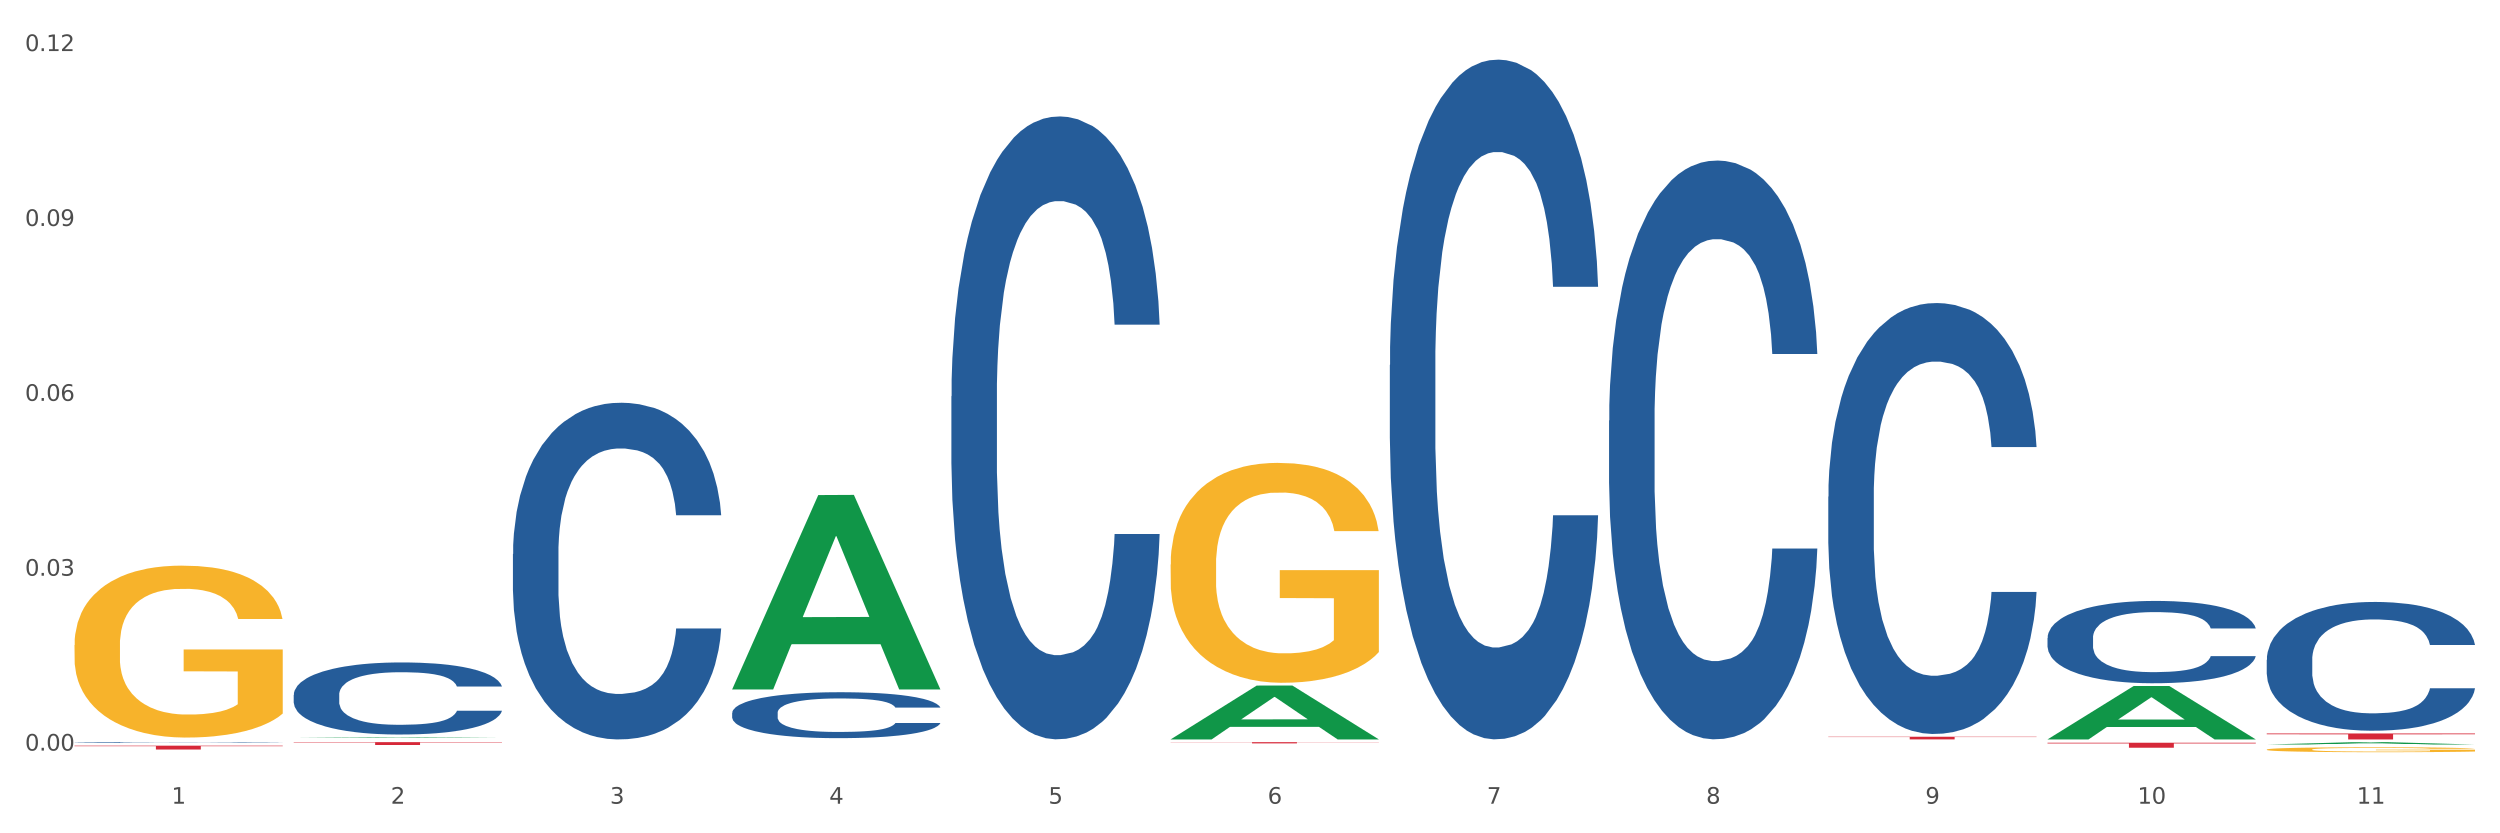 <?xml version="1.0" encoding="utf-8" standalone="no"?>
<!DOCTYPE svg PUBLIC "-//W3C//DTD SVG 1.1//EN"
  "http://www.w3.org/Graphics/SVG/1.1/DTD/svg11.dtd">
<svg xmlns:xlink="http://www.w3.org/1999/xlink" width="1080pt" height="360pt" viewBox="0 0 1080 360" xmlns="http://www.w3.org/2000/svg" version="1.1">
 <rect x="0" y="0" width="1080" height="360" fill="#333333" stroke="none"/>
 <defs>
  <style type="text/css">*{stroke-linejoin: round; stroke-linecap: butt}</style>
 </defs>
 <g id="figure_1">
  <g id="patch_1">
   <path d="M 0 360 
L 1080 360 
L 1080 0 
L 0 0 
z
" style="fill: #ffffff; stroke: #ffffff; stroke-linejoin: miter"/>
  </g>
  <g id="axes_1">
   <g id="matplotlib.axis_1">
    <g id="xtick_1">
     <g id="text_1">
      <!-- 1 -->
      <g style="fill: #4d4d4d" transform="translate(74.106 347.204) scale(0.096 -0.096)">
       <defs>
        <path id="DejaVuSans-31" d="M 794 531 
L 1825 531 
L 1825 4091 
L 703 3866 
L 703 4441 
L 1819 4666 
L 2450 4666 
L 2450 531 
L 3481 531 
L 3481 0 
L 794 0 
L 794 531 
z
" transform="scale(0.016)"/>
       </defs>
       <use xlink:href="#DejaVuSans-31"/>
      </g>
     </g>
    </g>
    <g id="xtick_2">
     <g id="text_2">
      <!-- 2 -->
      <g style="fill: #4d4d4d" transform="translate(168.812 347.204) scale(0.096 -0.096)">
       <defs>
        <path id="DejaVuSans-32" d="M 1228 531 
L 3431 531 
L 3431 0 
L 469 0 
L 469 531 
Q 828 903 1448 1529 
Q 2069 2156 2228 2338 
Q 2531 2678 2651 2914 
Q 2772 3150 2772 3378 
Q 2772 3750 2511 3984 
Q 2250 4219 1831 4219 
Q 1534 4219 1204 4116 
Q 875 4013 500 3803 
L 500 4441 
Q 881 4594 1212 4672 
Q 1544 4750 1819 4750 
Q 2544 4750 2975 4387 
Q 3406 4025 3406 3419 
Q 3406 3131 3298 2873 
Q 3191 2616 2906 2266 
Q 2828 2175 2409 1742 
Q 1991 1309 1228 531 
z
" transform="scale(0.016)"/>
       </defs>
       <use xlink:href="#DejaVuSans-32"/>
      </g>
     </g>
    </g>
    <g id="xtick_3">
     <g id="text_3">
      <!-- 3 -->
      <g style="fill: #4d4d4d" transform="translate(263.517 347.204) scale(0.096 -0.096)">
       <defs>
        <path id="DejaVuSans-33" d="M 2597 2516 
Q 3050 2419 3304 2112 
Q 3559 1806 3559 1356 
Q 3559 666 3084 287 
Q 2609 -91 1734 -91 
Q 1441 -91 1130 -33 
Q 819 25 488 141 
L 488 750 
Q 750 597 1062 519 
Q 1375 441 1716 441 
Q 2309 441 2620 675 
Q 2931 909 2931 1356 
Q 2931 1769 2642 2001 
Q 2353 2234 1838 2234 
L 1294 2234 
L 1294 2753 
L 1863 2753 
Q 2328 2753 2575 2939 
Q 2822 3125 2822 3475 
Q 2822 3834 2567 4026 
Q 2313 4219 1838 4219 
Q 1578 4219 1281 4162 
Q 984 4106 628 3988 
L 628 4550 
Q 988 4650 1302 4700 
Q 1616 4750 1894 4750 
Q 2613 4750 3031 4423 
Q 3450 4097 3450 3541 
Q 3450 3153 3228 2886 
Q 3006 2619 2597 2516 
z
" transform="scale(0.016)"/>
       </defs>
       <use xlink:href="#DejaVuSans-33"/>
      </g>
     </g>
    </g>
    <g id="xtick_4">
     <g id="text_4">
      <!-- 4 -->
      <g style="fill: #4d4d4d" transform="translate(358.223 347.204) scale(0.096 -0.096)">
       <defs>
        <path id="DejaVuSans-34" d="M 2419 4116 
L 825 1625 
L 2419 1625 
L 2419 4116 
z
M 2253 4666 
L 3047 4666 
L 3047 1625 
L 3713 1625 
L 3713 1100 
L 3047 1100 
L 3047 0 
L 2419 0 
L 2419 1100 
L 313 1100 
L 313 1709 
L 2253 4666 
z
" transform="scale(0.016)"/>
       </defs>
       <use xlink:href="#DejaVuSans-34"/>
      </g>
     </g>
    </g>
    <g id="xtick_5">
     <g id="text_5">
      <!-- 5 -->
      <g style="fill: #4d4d4d" transform="translate(452.928 347.204) scale(0.096 -0.096)">
       <defs>
        <path id="DejaVuSans-35" d="M 691 4666 
L 3169 4666 
L 3169 4134 
L 1269 4134 
L 1269 2991 
Q 1406 3038 1543 3061 
Q 1681 3084 1819 3084 
Q 2600 3084 3056 2656 
Q 3513 2228 3513 1497 
Q 3513 744 3044 326 
Q 2575 -91 1722 -91 
Q 1428 -91 1123 -41 
Q 819 9 494 109 
L 494 744 
Q 775 591 1075 516 
Q 1375 441 1709 441 
Q 2250 441 2565 725 
Q 2881 1009 2881 1497 
Q 2881 1984 2565 2268 
Q 2250 2553 1709 2553 
Q 1456 2553 1204 2497 
Q 953 2441 691 2322 
L 691 4666 
z
" transform="scale(0.016)"/>
       </defs>
       <use xlink:href="#DejaVuSans-35"/>
      </g>
     </g>
    </g>
    <g id="xtick_6">
     <g id="text_6">
      <!-- 6 -->
      <g style="fill: #4d4d4d" transform="translate(547.634 347.204) scale(0.096 -0.096)">
       <defs>
        <path id="DejaVuSans-36" d="M 2113 2584 
Q 1688 2584 1439 2293 
Q 1191 2003 1191 1497 
Q 1191 994 1439 701 
Q 1688 409 2113 409 
Q 2538 409 2786 701 
Q 3034 994 3034 1497 
Q 3034 2003 2786 2293 
Q 2538 2584 2113 2584 
z
M 3366 4563 
L 3366 3988 
Q 3128 4100 2886 4159 
Q 2644 4219 2406 4219 
Q 1781 4219 1451 3797 
Q 1122 3375 1075 2522 
Q 1259 2794 1537 2939 
Q 1816 3084 2150 3084 
Q 2853 3084 3261 2657 
Q 3669 2231 3669 1497 
Q 3669 778 3244 343 
Q 2819 -91 2113 -91 
Q 1303 -91 875 529 
Q 447 1150 447 2328 
Q 447 3434 972 4092 
Q 1497 4750 2381 4750 
Q 2619 4750 2861 4703 
Q 3103 4656 3366 4563 
z
" transform="scale(0.016)"/>
       </defs>
       <use xlink:href="#DejaVuSans-36"/>
      </g>
     </g>
    </g>
    <g id="xtick_7">
     <g id="text_7">
      <!-- 7 -->
      <g style="fill: #4d4d4d" transform="translate(642.339 347.204) scale(0.096 -0.096)">
       <defs>
        <path id="DejaVuSans-37" d="M 525 4666 
L 3525 4666 
L 3525 4397 
L 1831 0 
L 1172 0 
L 2766 4134 
L 525 4134 
L 525 4666 
z
" transform="scale(0.016)"/>
       </defs>
       <use xlink:href="#DejaVuSans-37"/>
      </g>
     </g>
    </g>
    <g id="xtick_8">
     <g id="text_8">
      <!-- 8 -->
      <g style="fill: #4d4d4d" transform="translate(737.044 347.204) scale(0.096 -0.096)">
       <defs>
        <path id="DejaVuSans-38" d="M 2034 2216 
Q 1584 2216 1326 1975 
Q 1069 1734 1069 1313 
Q 1069 891 1326 650 
Q 1584 409 2034 409 
Q 2484 409 2743 651 
Q 3003 894 3003 1313 
Q 3003 1734 2745 1975 
Q 2488 2216 2034 2216 
z
M 1403 2484 
Q 997 2584 770 2862 
Q 544 3141 544 3541 
Q 544 4100 942 4425 
Q 1341 4750 2034 4750 
Q 2731 4750 3128 4425 
Q 3525 4100 3525 3541 
Q 3525 3141 3298 2862 
Q 3072 2584 2669 2484 
Q 3125 2378 3379 2068 
Q 3634 1759 3634 1313 
Q 3634 634 3220 271 
Q 2806 -91 2034 -91 
Q 1263 -91 848 271 
Q 434 634 434 1313 
Q 434 1759 690 2068 
Q 947 2378 1403 2484 
z
M 1172 3481 
Q 1172 3119 1398 2916 
Q 1625 2713 2034 2713 
Q 2441 2713 2670 2916 
Q 2900 3119 2900 3481 
Q 2900 3844 2670 4047 
Q 2441 4250 2034 4250 
Q 1625 4250 1398 4047 
Q 1172 3844 1172 3481 
z
" transform="scale(0.016)"/>
       </defs>
       <use xlink:href="#DejaVuSans-38"/>
      </g>
     </g>
    </g>
    <g id="xtick_9">
     <g id="text_9">
      <!-- 9 -->
      <g style="fill: #4d4d4d" transform="translate(831.75 347.204) scale(0.096 -0.096)">
       <defs>
        <path id="DejaVuSans-39" d="M 703 97 
L 703 672 
Q 941 559 1184 500 
Q 1428 441 1663 441 
Q 2288 441 2617 861 
Q 2947 1281 2994 2138 
Q 2813 1869 2534 1725 
Q 2256 1581 1919 1581 
Q 1219 1581 811 2004 
Q 403 2428 403 3163 
Q 403 3881 828 4315 
Q 1253 4750 1959 4750 
Q 2769 4750 3195 4129 
Q 3622 3509 3622 2328 
Q 3622 1225 3098 567 
Q 2575 -91 1691 -91 
Q 1453 -91 1209 -44 
Q 966 3 703 97 
z
M 1959 2075 
Q 2384 2075 2632 2365 
Q 2881 2656 2881 3163 
Q 2881 3666 2632 3958 
Q 2384 4250 1959 4250 
Q 1534 4250 1286 3958 
Q 1038 3666 1038 3163 
Q 1038 2656 1286 2365 
Q 1534 2075 1959 2075 
z
" transform="scale(0.016)"/>
       </defs>
       <use xlink:href="#DejaVuSans-39"/>
      </g>
     </g>
    </g>
    <g id="xtick_10">
     <g id="text_10">
      <!-- 10 -->
      <g style="fill: #4d4d4d" transform="translate(923.401 347.204) scale(0.096 -0.096)">
       <defs>
        <path id="DejaVuSans-30" d="M 2034 4250 
Q 1547 4250 1301 3770 
Q 1056 3291 1056 2328 
Q 1056 1369 1301 889 
Q 1547 409 2034 409 
Q 2525 409 2770 889 
Q 3016 1369 3016 2328 
Q 3016 3291 2770 3770 
Q 2525 4250 2034 4250 
z
M 2034 4750 
Q 2819 4750 3233 4129 
Q 3647 3509 3647 2328 
Q 3647 1150 3233 529 
Q 2819 -91 2034 -91 
Q 1250 -91 836 529 
Q 422 1150 422 2328 
Q 422 3509 836 4129 
Q 1250 4750 2034 4750 
z
" transform="scale(0.016)"/>
       </defs>
       <use xlink:href="#DejaVuSans-31"/>
       <use xlink:href="#DejaVuSans-30" transform="translate(63.623 0)"/>
      </g>
     </g>
    </g>
    <g id="xtick_11">
     <g id="text_11">
      <!-- 11 -->
      <g style="fill: #4d4d4d" transform="translate(1018.107 347.204) scale(0.096 -0.096)">
       <use xlink:href="#DejaVuSans-31"/>
       <use xlink:href="#DejaVuSans-31" transform="translate(63.623 0)"/>
      </g>
     </g>
    </g>
    <g id="xtick_12"/>
    <g id="xtick_13"/>
    <g id="xtick_14"/>
    <g id="xtick_15"/>
    <g id="xtick_16"/>
    <g id="xtick_17"/>
    <g id="xtick_18"/>
    <g id="xtick_19"/>
    <g id="xtick_20"/>
    <g id="xtick_21"/>
   </g>
   <g id="matplotlib.axis_2">
    <g id="ytick_1">
     <g id="text_12">
      <!-- 0.00 -->
      <g style="fill: #4d4d4d" transform="translate(10.8 324.262) scale(0.096 -0.096)">
       <defs>
        <path id="DejaVuSans-2e" d="M 684 794 
L 1344 794 
L 1344 0 
L 684 0 
L 684 794 
z
" transform="scale(0.016)"/>
       </defs>
       <use xlink:href="#DejaVuSans-30"/>
       <use xlink:href="#DejaVuSans-2e" transform="translate(63.623 0)"/>
       <use xlink:href="#DejaVuSans-30" transform="translate(95.41 0)"/>
       <use xlink:href="#DejaVuSans-30" transform="translate(159.033 0)"/>
      </g>
     </g>
    </g>
    <g id="ytick_2">
     <g id="text_13">
      <!-- 0.03 -->
      <g style="fill: #4d4d4d" transform="translate(10.8 248.713) scale(0.096 -0.096)">
       <use xlink:href="#DejaVuSans-30"/>
       <use xlink:href="#DejaVuSans-2e" transform="translate(63.623 0)"/>
       <use xlink:href="#DejaVuSans-30" transform="translate(95.41 0)"/>
       <use xlink:href="#DejaVuSans-33" transform="translate(159.033 0)"/>
      </g>
     </g>
    </g>
    <g id="ytick_3">
     <g id="text_14">
      <!-- 0.06 -->
      <g style="fill: #4d4d4d" transform="translate(10.8 173.164) scale(0.096 -0.096)">
       <use xlink:href="#DejaVuSans-30"/>
       <use xlink:href="#DejaVuSans-2e" transform="translate(63.623 0)"/>
       <use xlink:href="#DejaVuSans-30" transform="translate(95.41 0)"/>
       <use xlink:href="#DejaVuSans-36" transform="translate(159.033 0)"/>
      </g>
     </g>
    </g>
    <g id="ytick_4">
     <g id="text_15">
      <!-- 0.09 -->
      <g style="fill: #4d4d4d" transform="translate(10.8 97.614) scale(0.096 -0.096)">
       <use xlink:href="#DejaVuSans-30"/>
       <use xlink:href="#DejaVuSans-2e" transform="translate(63.623 0)"/>
       <use xlink:href="#DejaVuSans-30" transform="translate(95.41 0)"/>
       <use xlink:href="#DejaVuSans-39" transform="translate(159.033 0)"/>
      </g>
     </g>
    </g>
    <g id="ytick_5">
     <g id="text_16">
      <!-- 0.12 -->
      <g style="fill: #4d4d4d" transform="translate(10.8 22.065) scale(0.096 -0.096)">
       <use xlink:href="#DejaVuSans-30"/>
       <use xlink:href="#DejaVuSans-2e" transform="translate(63.623 0)"/>
       <use xlink:href="#DejaVuSans-31" transform="translate(95.41 0)"/>
       <use xlink:href="#DejaVuSans-32" transform="translate(159.033 0)"/>
      </g>
     </g>
    </g>
    <g id="ytick_6"/>
    <g id="ytick_7"/>
    <g id="ytick_8"/>
    <g id="ytick_9"/>
   </g>
   <g id="PolyCollection_1">
    <path d="M 126.88 318.796 
L 126.973 318.795 
L 164.074 318.497 
L 179.471 318.497 
L 216.851 318.796 
L 199.042 318.796 
L 190.973 318.726 
L 152.666 318.726 
L 152.387 318.728 
L 144.596 318.796 
L 126.88 318.796 
L 126.88 318.796 
L 157.489 318.685 
L 186.15 318.684 
L 171.958 318.56 
L 171.773 318.56 
L 171.587 318.561 
L 157.396 318.684 
L 157.489 318.685 
L 126.88 318.796 
z
" clip-path="url(#p4541c7ea15)" style="fill: #109648"/>
    <path d="M 789.819 214.56 
L 789.925 214.39 
L 789.925 209.63 
L 790.244 203.169 
L 791.414 191.268 
L 792.903 182.257 
L 795.455 171.716 
L 796.838 167.295 
L 798.646 162.365 
L 802.368 154.374 
L 806.622 147.573 
L 809.6 143.833 
L 811.833 141.453 
L 816.831 137.202 
L 819.703 135.332 
L 822.68 133.802 
L 825.233 132.782 
L 829.487 131.592 
L 832.89 131.082 
L 836.825 130.912 
L 840.121 131.082 
L 844.482 131.762 
L 850.862 133.802 
L 853.308 134.992 
L 856.605 137.032 
L 860.008 139.753 
L 862.773 142.473 
L 865.964 146.383 
L 869.261 151.484 
L 872.451 157.944 
L 874.684 163.895 
L 876.492 170.186 
L 878.087 177.837 
L 879.257 186.167 
L 879.789 193.138 
L 860.327 193.138 
L 859.796 186.847 
L 858.732 180.047 
L 857.669 175.456 
L 856.499 171.716 
L 854.691 167.465 
L 853.096 164.745 
L 850.437 161.515 
L 847.991 159.475 
L 845.97 158.285 
L 843.524 157.264 
L 838.313 156.244 
L 834.591 156.244 
L 832.252 156.584 
L 829.38 157.434 
L 826.934 158.625 
L 824.063 160.665 
L 821.83 162.875 
L 819.596 165.765 
L 818.32 167.805 
L 816.406 171.546 
L 815.13 174.606 
L 813.428 179.877 
L 812.471 183.617 
L 810.769 193.308 
L 810.025 200.449 
L 809.706 205.379 
L 809.493 210.82 
L 809.493 237.343 
L 810.131 249.244 
L 810.663 254.344 
L 811.514 260.125 
L 813.109 267.606 
L 815.449 274.916 
L 817.895 280.187 
L 819.915 283.417 
L 821.83 285.797 
L 823.744 287.668 
L 826.083 289.368 
L 827.998 290.388 
L 830.869 291.408 
L 834.272 291.918 
L 836.931 291.918 
L 842.355 291.068 
L 844.801 290.218 
L 847.14 289.028 
L 849.693 287.158 
L 851.713 285.117 
L 852.883 283.587 
L 854.797 280.357 
L 856.286 276.957 
L 857.562 273.046 
L 858.413 269.646 
L 859.37 264.545 
L 860.115 258.765 
L 860.327 255.704 
L 879.789 255.704 
L 879.364 261.825 
L 878.619 267.776 
L 877.13 275.766 
L 875.961 280.357 
L 874.153 285.967 
L 872.238 290.728 
L 869.58 295.999 
L 867.134 299.909 
L 864.581 303.309 
L 861.816 306.37 
L 856.818 310.62 
L 855.01 311.81 
L 851.181 313.85 
L 848.204 315.04 
L 843.843 316.231 
L 839.377 316.911 
L 834.698 317.081 
L 830.55 316.741 
L 825.977 315.721 
L 823.106 314.7 
L 819.915 313.17 
L 816.193 310.79 
L 812.684 307.9 
L 809.387 304.499 
L 806.303 300.589 
L 803.431 296.169 
L 799.709 288.858 
L 796.944 281.717 
L 794.924 275.086 
L 793.541 269.476 
L 792.158 262.335 
L 791.414 257.405 
L 790.244 245.503 
L 789.819 234.452 
L 789.819 214.56 
z
" clip-path="url(#p4541c7ea15)" style="fill: #255c99"/>
    <path d="M 884.524 275.579 
L 884.631 275.546 
L 884.631 274.637 
L 884.95 273.402 
L 886.12 271.129 
L 887.608 269.407 
L 890.161 267.393 
L 891.543 266.549 
L 893.351 265.607 
L 897.073 264.08 
L 901.327 262.781 
L 904.305 262.067 
L 906.538 261.612 
L 911.537 260.8 
L 914.408 260.442 
L 917.386 260.15 
L 919.938 259.955 
L 924.192 259.728 
L 927.595 259.63 
L 931.53 259.598 
L 934.827 259.63 
L 939.187 259.76 
L 945.568 260.15 
L 948.014 260.378 
L 951.311 260.767 
L 954.714 261.287 
L 957.479 261.807 
L 960.669 262.554 
L 963.966 263.528 
L 967.157 264.762 
L 969.39 265.899 
L 971.198 267.101 
L 972.793 268.563 
L 973.963 270.154 
L 974.495 271.486 
L 955.033 271.486 
L 954.501 270.284 
L 953.438 268.985 
L 952.374 268.108 
L 951.204 267.393 
L 949.396 266.581 
L 947.801 266.062 
L 945.143 265.445 
L 942.697 265.055 
L 940.676 264.827 
L 938.23 264.633 
L 933.019 264.438 
L 929.297 264.438 
L 926.957 264.503 
L 924.086 264.665 
L 921.64 264.892 
L 918.768 265.282 
L 916.535 265.704 
L 914.302 266.257 
L 913.026 266.646 
L 911.111 267.361 
L 909.835 267.946 
L 908.134 268.952 
L 907.176 269.667 
L 905.475 271.518 
L 904.73 272.883 
L 904.411 273.825 
L 904.199 274.864 
L 904.199 279.931 
L 904.837 282.205 
L 905.368 283.179 
L 906.219 284.283 
L 907.814 285.713 
L 910.154 287.109 
L 912.6 288.116 
L 914.621 288.733 
L 916.535 289.188 
L 918.449 289.545 
L 920.789 289.87 
L 922.703 290.065 
L 925.575 290.26 
L 928.978 290.357 
L 931.636 290.357 
L 937.06 290.195 
L 939.506 290.032 
L 941.846 289.805 
L 944.398 289.448 
L 946.419 289.058 
L 947.589 288.766 
L 949.503 288.149 
L 950.992 287.499 
L 952.268 286.752 
L 953.119 286.102 
L 954.076 285.128 
L 954.82 284.024 
L 955.033 283.439 
L 974.495 283.439 
L 974.069 284.608 
L 973.325 285.745 
L 971.836 287.272 
L 970.666 288.149 
L 968.858 289.22 
L 966.944 290.13 
L 964.285 291.137 
L 961.839 291.884 
L 959.287 292.533 
L 956.522 293.118 
L 951.523 293.93 
L 949.715 294.158 
L 945.887 294.547 
L 942.909 294.775 
L 938.549 295.002 
L 934.082 295.132 
L 929.403 295.164 
L 925.256 295.099 
L 920.683 294.905 
L 917.811 294.71 
L 914.621 294.417 
L 910.899 293.963 
L 907.389 293.41 
L 904.092 292.761 
L 901.008 292.014 
L 898.137 291.169 
L 894.415 289.773 
L 891.65 288.408 
L 889.629 287.142 
L 888.246 286.07 
L 886.864 284.706 
L 886.12 283.764 
L 884.95 281.49 
L 884.524 279.379 
L 884.524 275.579 
z
" clip-path="url(#p4541c7ea15)" style="fill: #255c99"/>
    <path d="M 979.23 285.038 
L 979.336 284.987 
L 979.336 283.565 
L 979.655 281.634 
L 980.825 278.077 
L 982.314 275.384 
L 984.866 272.233 
L 986.249 270.912 
L 988.057 269.438 
L 991.779 267.05 
L 996.033 265.017 
L 999.01 263.9 
L 1001.244 263.188 
L 1006.242 261.918 
L 1009.114 261.359 
L 1012.091 260.902 
L 1014.644 260.597 
L 1018.898 260.241 
L 1022.301 260.089 
L 1026.236 260.038 
L 1029.532 260.089 
L 1033.893 260.292 
L 1040.273 260.902 
L 1042.719 261.257 
L 1046.016 261.867 
L 1049.419 262.68 
L 1052.184 263.493 
L 1055.375 264.662 
L 1058.672 266.186 
L 1061.862 268.117 
L 1064.095 269.896 
L 1065.903 271.776 
L 1067.498 274.062 
L 1068.668 276.552 
L 1069.2 278.636 
L 1049.738 278.636 
L 1049.207 276.755 
L 1048.143 274.723 
L 1047.08 273.351 
L 1045.91 272.233 
L 1044.102 270.963 
L 1042.507 270.15 
L 1039.848 269.184 
L 1037.402 268.574 
L 1035.381 268.219 
L 1032.935 267.914 
L 1027.724 267.609 
L 1024.002 267.609 
L 1021.663 267.711 
L 1018.791 267.965 
L 1016.345 268.32 
L 1013.474 268.93 
L 1011.24 269.591 
L 1009.007 270.455 
L 1007.731 271.064 
L 1005.817 272.182 
L 1004.541 273.097 
L 1002.839 274.672 
L 1001.882 275.79 
L 1000.18 278.686 
L 999.436 280.821 
L 999.117 282.294 
L 998.904 283.92 
L 998.904 291.847 
L 999.542 295.404 
L 1000.074 296.929 
L 1000.925 298.656 
L 1002.52 300.892 
L 1004.86 303.077 
L 1007.306 304.652 
L 1009.326 305.618 
L 1011.24 306.329 
L 1013.155 306.888 
L 1015.494 307.396 
L 1017.409 307.701 
L 1020.28 308.006 
L 1023.683 308.158 
L 1026.342 308.158 
L 1031.766 307.904 
L 1034.212 307.65 
L 1036.551 307.295 
L 1039.104 306.736 
L 1041.124 306.126 
L 1042.294 305.669 
L 1044.208 304.703 
L 1045.697 303.687 
L 1046.973 302.518 
L 1047.824 301.502 
L 1048.781 299.977 
L 1049.526 298.25 
L 1049.738 297.335 
L 1069.2 297.335 
L 1068.775 299.164 
L 1068.03 300.943 
L 1066.541 303.331 
L 1065.371 304.703 
L 1063.564 306.38 
L 1061.649 307.803 
L 1058.991 309.378 
L 1056.545 310.547 
L 1053.992 311.563 
L 1051.227 312.478 
L 1046.229 313.748 
L 1044.421 314.104 
L 1040.592 314.713 
L 1037.615 315.069 
L 1033.254 315.425 
L 1028.788 315.628 
L 1024.109 315.679 
L 1019.961 315.577 
L 1015.388 315.272 
L 1012.517 314.967 
L 1009.326 314.51 
L 1005.604 313.799 
L 1002.095 312.935 
L 998.798 311.919 
L 995.714 310.75 
L 992.842 309.429 
L 989.12 307.244 
L 986.355 305.11 
L 984.334 303.128 
L 982.952 301.451 
L 981.569 299.317 
L 980.825 297.843 
L 979.655 294.286 
L 979.23 290.983 
L 979.23 285.038 
z
" clip-path="url(#p4541c7ea15)" style="fill: #255c99"/>
    <path d="M 410.997 171.207 
L 411.103 170.961 
L 411.103 164.08 
L 411.422 154.742 
L 412.592 137.54 
L 414.081 124.515 
L 416.633 109.279 
L 418.016 102.89 
L 419.824 95.763 
L 423.546 84.213 
L 427.8 74.383 
L 430.778 68.977 
L 433.011 65.536 
L 438.009 59.392 
L 440.881 56.689 
L 443.858 54.478 
L 446.411 53.003 
L 450.665 51.283 
L 454.068 50.546 
L 458.003 50.3 
L 461.299 50.546 
L 465.66 51.529 
L 472.041 54.478 
L 474.487 56.198 
L 477.783 59.147 
L 481.186 63.079 
L 483.951 67.011 
L 487.142 72.663 
L 490.439 80.035 
L 493.629 89.374 
L 495.862 97.975 
L 497.67 107.067 
L 499.266 118.126 
L 500.435 130.167 
L 500.967 140.243 
L 481.505 140.243 
L 480.974 131.15 
L 479.91 121.321 
L 478.847 114.685 
L 477.677 109.279 
L 475.869 103.135 
L 474.274 99.203 
L 471.615 94.534 
L 469.169 91.585 
L 467.149 89.865 
L 464.703 88.391 
L 459.491 86.916 
L 455.769 86.916 
L 453.43 87.408 
L 450.558 88.636 
L 448.112 90.357 
L 445.241 93.305 
L 443.008 96.5 
L 440.774 100.678 
L 439.498 103.627 
L 437.584 109.033 
L 436.308 113.457 
L 434.606 121.075 
L 433.649 126.481 
L 431.947 140.489 
L 431.203 150.81 
L 430.884 157.937 
L 430.671 165.801 
L 430.671 204.137 
L 431.309 221.339 
L 431.841 228.712 
L 432.692 237.067 
L 434.287 247.88 
L 436.627 258.447 
L 439.073 266.065 
L 441.093 270.734 
L 443.008 274.175 
L 444.922 276.878 
L 447.262 279.336 
L 449.176 280.81 
L 452.047 282.284 
L 455.45 283.022 
L 458.109 283.022 
L 463.533 281.793 
L 465.979 280.564 
L 468.318 278.844 
L 470.871 276.141 
L 472.891 273.192 
L 474.061 270.98 
L 475.975 266.311 
L 477.464 261.396 
L 478.74 255.744 
L 479.591 250.829 
L 480.548 243.457 
L 481.293 235.101 
L 481.505 230.678 
L 500.967 230.678 
L 500.542 239.525 
L 499.797 248.126 
L 498.308 259.676 
L 497.139 266.311 
L 495.331 274.421 
L 493.416 281.301 
L 490.758 288.92 
L 488.312 294.572 
L 485.759 299.487 
L 482.994 303.91 
L 477.996 310.054 
L 476.188 311.774 
L 472.36 314.723 
L 469.382 316.443 
L 465.022 318.163 
L 460.555 319.146 
L 455.876 319.392 
L 451.728 318.901 
L 447.155 317.426 
L 444.284 315.952 
L 441.093 313.74 
L 437.371 310.3 
L 433.862 306.122 
L 430.565 301.207 
L 427.481 295.555 
L 424.609 289.165 
L 420.887 278.598 
L 418.122 268.277 
L 416.102 258.693 
L 414.719 250.583 
L 413.337 240.262 
L 412.592 233.135 
L 411.422 215.933 
L 410.997 199.959 
L 410.997 171.207 
z
" clip-path="url(#p4541c7ea15)" style="fill: #255c99"/>
    <path d="M 32.175 278.676 
L 32.281 278.608 
L 32.281 276.166 
L 32.494 274.063 
L 33.556 268.975 
L 35.149 264.769 
L 36.318 262.531 
L 37.486 260.699 
L 38.867 258.867 
L 40.567 256.968 
L 43.647 254.187 
L 45.559 252.762 
L 47.896 251.27 
L 52.145 249.099 
L 55.225 247.878 
L 58.412 246.86 
L 63.617 245.639 
L 67.016 245.097 
L 70.627 244.69 
L 74.983 244.418 
L 78.275 244.35 
L 85.499 244.554 
L 91.659 245.164 
L 94.634 245.639 
L 98.458 246.453 
L 100.476 246.996 
L 103.769 248.081 
L 107.168 249.506 
L 109.505 250.727 
L 113.01 253.034 
L 115.666 255.34 
L 118.109 258.189 
L 119.383 260.156 
L 120.339 261.988 
L 121.189 264.091 
L 122.039 267.415 
L 102.919 267.415 
L 102.175 265.041 
L 101.007 262.802 
L 99.307 260.631 
L 97.82 259.274 
L 95.271 257.579 
L 92.934 256.493 
L 90.491 255.679 
L 87.517 255.001 
L 85.18 254.662 
L 81.887 254.39 
L 75.407 254.458 
L 71.052 255.001 
L 68.078 255.679 
L 66.166 256.29 
L 64.467 256.968 
L 62.555 257.918 
L 60.324 259.342 
L 58.731 260.631 
L 57.137 262.259 
L 55.863 263.887 
L 54.694 265.787 
L 53.738 267.822 
L 52.995 269.925 
L 52.357 272.503 
L 51.826 276.776 
L 51.826 286.07 
L 52.039 288.173 
L 52.57 290.954 
L 53.207 293.057 
L 54.269 295.567 
L 55.225 297.263 
L 57.031 299.705 
L 59.049 301.74 
L 60.643 303.029 
L 62.236 304.115 
L 64.998 305.607 
L 68.078 306.828 
L 70.734 307.574 
L 74.345 308.253 
L 76.788 308.524 
L 78.913 308.66 
L 84.118 308.66 
L 87.835 308.456 
L 91.978 307.981 
L 95.165 307.371 
L 97.82 306.625 
L 100.795 305.403 
L 102.707 304.25 
L 102.707 290.072 
L 79.338 290.005 
L 79.338 280.575 
L 122.145 280.575 
L 122.145 308.253 
L 120.339 309.677 
L 118.321 310.966 
L 116.197 312.119 
L 113.01 313.544 
L 109.186 314.901 
L 105.787 315.85 
L 102.175 316.664 
L 97.927 317.411 
L 92.403 318.089 
L 89.004 318.36 
L 84.755 318.564 
L 79.763 318.632 
L 75.407 318.496 
L 71.159 318.157 
L 66.697 317.546 
L 62.342 316.664 
L 59.049 315.782 
L 55.756 314.697 
L 52.251 313.272 
L 49.489 311.916 
L 47.365 310.695 
L 45.028 309.134 
L 42.479 307.099 
L 40.567 305.268 
L 38.867 303.368 
L 37.061 300.926 
L 35.787 298.823 
L 34.512 296.178 
L 33.768 294.21 
L 32.919 291.158 
L 32.281 286.884 
L 32.175 278.676 
z
" clip-path="url(#p4541c7ea15)" style="fill: #f7b32b"/>
    <path d="M 316.291 307.954 
L 316.398 307.936 
L 316.398 307.429 
L 316.717 306.74 
L 317.887 305.471 
L 319.376 304.51 
L 321.928 303.386 
L 323.31 302.915 
L 325.118 302.389 
L 328.84 301.537 
L 333.094 300.812 
L 336.072 300.413 
L 338.305 300.159 
L 343.304 299.706 
L 346.175 299.507 
L 349.153 299.344 
L 351.705 299.235 
L 355.959 299.108 
L 359.362 299.054 
L 363.297 299.036 
L 366.594 299.054 
L 370.954 299.126 
L 377.335 299.344 
L 379.781 299.471 
L 383.078 299.688 
L 386.481 299.978 
L 389.246 300.268 
L 392.436 300.685 
L 395.733 301.229 
L 398.924 301.918 
L 401.157 302.552 
L 402.965 303.223 
L 404.56 304.039 
L 405.73 304.927 
L 406.262 305.67 
L 386.8 305.67 
L 386.268 305 
L 385.205 304.274 
L 384.141 303.785 
L 382.971 303.386 
L 381.164 302.933 
L 379.568 302.643 
L 376.91 302.299 
L 374.464 302.081 
L 372.443 301.954 
L 369.997 301.845 
L 364.786 301.737 
L 361.064 301.737 
L 358.724 301.773 
L 355.853 301.863 
L 353.407 301.99 
L 350.535 302.208 
L 348.302 302.444 
L 346.069 302.752 
L 344.793 302.969 
L 342.878 303.368 
L 341.602 303.694 
L 339.901 304.256 
L 338.944 304.655 
L 337.242 305.688 
L 336.498 306.45 
L 336.178 306.976 
L 335.966 307.556 
L 335.966 310.384 
L 336.604 311.653 
L 337.136 312.196 
L 337.986 312.813 
L 339.582 313.61 
L 341.921 314.39 
L 344.367 314.952 
L 346.388 315.296 
L 348.302 315.55 
L 350.216 315.749 
L 352.556 315.931 
L 354.47 316.039 
L 357.342 316.148 
L 360.745 316.203 
L 363.403 316.203 
L 368.827 316.112 
L 371.273 316.021 
L 373.613 315.894 
L 376.165 315.695 
L 378.186 315.478 
L 379.356 315.314 
L 381.27 314.97 
L 382.759 314.607 
L 384.035 314.19 
L 384.886 313.828 
L 385.843 313.284 
L 386.587 312.668 
L 386.8 312.341 
L 406.262 312.341 
L 405.836 312.994 
L 405.092 313.628 
L 403.603 314.48 
L 402.433 314.97 
L 400.625 315.568 
L 398.711 316.076 
L 396.052 316.638 
L 393.606 317.055 
L 391.054 317.417 
L 388.289 317.743 
L 383.291 318.197 
L 381.483 318.324 
L 377.654 318.541 
L 374.676 318.668 
L 370.316 318.795 
L 365.849 318.867 
L 361.17 318.886 
L 357.023 318.849 
L 352.45 318.741 
L 349.578 318.632 
L 346.388 318.469 
L 342.666 318.215 
L 339.156 317.907 
L 335.859 317.544 
L 332.775 317.127 
L 329.904 316.656 
L 326.182 315.876 
L 323.417 315.115 
L 321.396 314.408 
L 320.014 313.81 
L 318.631 313.048 
L 317.887 312.523 
L 316.717 311.254 
L 316.291 310.075 
L 316.291 307.954 
z
" clip-path="url(#p4541c7ea15)" style="fill: #255c99"/>
    <path d="M 221.586 239.338 
L 221.692 239.205 
L 221.692 235.486 
L 222.011 230.438 
L 223.181 221.14 
L 224.67 214.1 
L 227.222 205.865 
L 228.605 202.411 
L 230.413 198.559 
L 234.135 192.316 
L 238.389 187.002 
L 241.367 184.08 
L 243.6 182.22 
L 248.598 178.9 
L 251.47 177.439 
L 254.447 176.243 
L 257 175.446 
L 261.254 174.516 
L 264.657 174.118 
L 268.592 173.985 
L 271.888 174.118 
L 276.249 174.649 
L 282.63 176.243 
L 285.076 177.173 
L 288.372 178.767 
L 291.775 180.892 
L 294.541 183.017 
L 297.731 186.073 
L 301.028 190.058 
L 304.218 195.105 
L 306.451 199.754 
L 308.259 204.669 
L 309.855 210.646 
L 311.024 217.155 
L 311.556 222.601 
L 292.095 222.601 
L 291.563 217.687 
L 290.499 212.373 
L 289.436 208.787 
L 288.266 205.865 
L 286.458 202.544 
L 284.863 200.418 
L 282.204 197.895 
L 279.758 196.301 
L 277.738 195.371 
L 275.292 194.574 
L 270.081 193.777 
L 266.358 193.777 
L 264.019 194.043 
L 261.147 194.707 
L 258.701 195.636 
L 255.83 197.23 
L 253.597 198.957 
L 251.363 201.215 
L 250.087 202.809 
L 248.173 205.732 
L 246.897 208.123 
L 245.195 212.24 
L 244.238 215.163 
L 242.536 222.734 
L 241.792 228.313 
L 241.473 232.165 
L 241.26 236.416 
L 241.26 257.138 
L 241.898 266.436 
L 242.43 270.421 
L 243.281 274.937 
L 244.876 280.782 
L 247.216 286.493 
L 249.662 290.611 
L 251.682 293.135 
L 253.597 294.995 
L 255.511 296.456 
L 257.851 297.784 
L 259.765 298.581 
L 262.636 299.378 
L 266.039 299.777 
L 268.698 299.777 
L 274.122 299.112 
L 276.568 298.448 
L 278.907 297.518 
L 281.46 296.057 
L 283.48 294.463 
L 284.65 293.268 
L 286.564 290.744 
L 288.053 288.087 
L 289.329 285.032 
L 290.18 282.376 
L 291.137 278.391 
L 291.882 273.874 
L 292.095 271.483 
L 311.556 271.483 
L 311.131 276.265 
L 310.386 280.914 
L 308.897 287.158 
L 307.728 290.744 
L 305.92 295.127 
L 304.005 298.847 
L 301.347 302.965 
L 298.901 306.02 
L 296.348 308.676 
L 293.583 311.067 
L 288.585 314.388 
L 286.777 315.318 
L 282.949 316.912 
L 279.971 317.842 
L 275.611 318.772 
L 271.144 319.303 
L 266.465 319.436 
L 262.317 319.17 
L 257.744 318.373 
L 254.873 317.576 
L 251.682 316.381 
L 247.96 314.521 
L 244.451 312.263 
L 241.154 309.606 
L 238.07 306.551 
L 235.198 303.097 
L 231.476 297.386 
L 228.711 291.807 
L 226.691 286.626 
L 225.308 282.243 
L 223.926 276.664 
L 223.181 272.812 
L 222.011 263.514 
L 221.586 254.879 
L 221.586 239.338 
z
" clip-path="url(#p4541c7ea15)" style="fill: #255c99"/>
    <path d="M 126.88 300.166 
L 126.987 300.138 
L 126.987 299.342 
L 127.306 298.261 
L 128.476 296.27 
L 129.965 294.762 
L 132.517 292.999 
L 133.899 292.259 
L 135.707 291.435 
L 139.43 290.098 
L 143.683 288.96 
L 146.661 288.334 
L 148.894 287.936 
L 153.893 287.225 
L 156.764 286.912 
L 159.742 286.656 
L 162.294 286.486 
L 166.548 286.287 
L 169.951 286.201 
L 173.886 286.173 
L 177.183 286.201 
L 181.543 286.315 
L 187.924 286.656 
L 190.37 286.855 
L 193.667 287.197 
L 197.07 287.652 
L 199.835 288.107 
L 203.025 288.761 
L 206.322 289.614 
L 209.513 290.695 
L 211.746 291.691 
L 213.554 292.743 
L 215.149 294.023 
L 216.319 295.417 
L 216.851 296.583 
L 197.389 296.583 
L 196.857 295.53 
L 195.794 294.393 
L 194.73 293.625 
L 193.561 292.999 
L 191.753 292.288 
L 190.157 291.833 
L 187.499 291.292 
L 185.053 290.951 
L 183.032 290.752 
L 180.586 290.581 
L 175.375 290.411 
L 171.653 290.411 
L 169.313 290.468 
L 166.442 290.61 
L 163.996 290.809 
L 161.124 291.15 
L 158.891 291.52 
L 156.658 292.003 
L 155.382 292.345 
L 153.467 292.971 
L 152.191 293.482 
L 150.49 294.364 
L 149.533 294.99 
L 147.831 296.611 
L 147.087 297.806 
L 146.768 298.631 
L 146.555 299.541 
L 146.555 303.978 
L 147.193 305.969 
L 147.725 306.822 
L 148.575 307.789 
L 150.171 309.04 
L 152.51 310.263 
L 154.956 311.145 
L 156.977 311.686 
L 158.891 312.084 
L 160.805 312.397 
L 163.145 312.681 
L 165.059 312.852 
L 167.931 313.022 
L 171.334 313.108 
L 173.993 313.108 
L 179.416 312.966 
L 181.862 312.823 
L 184.202 312.624 
L 186.754 312.311 
L 188.775 311.97 
L 189.945 311.714 
L 191.859 311.174 
L 193.348 310.605 
L 194.624 309.951 
L 195.475 309.382 
L 196.432 308.529 
L 197.176 307.561 
L 197.389 307.05 
L 216.851 307.05 
L 216.425 308.073 
L 215.681 309.069 
L 214.192 310.406 
L 213.022 311.174 
L 211.214 312.112 
L 209.3 312.909 
L 206.641 313.79 
L 204.195 314.445 
L 201.643 315.013 
L 198.878 315.525 
L 193.88 316.236 
L 192.072 316.435 
L 188.243 316.777 
L 185.265 316.976 
L 180.905 317.175 
L 176.439 317.289 
L 171.759 317.317 
L 167.612 317.26 
L 163.039 317.09 
L 160.167 316.919 
L 156.977 316.663 
L 153.255 316.265 
L 149.745 315.781 
L 146.448 315.212 
L 143.364 314.558 
L 140.493 313.819 
L 136.771 312.596 
L 134.006 311.401 
L 131.985 310.292 
L 130.603 309.353 
L 129.22 308.159 
L 128.476 307.334 
L 127.306 305.343 
L 126.88 303.494 
L 126.88 300.166 
z
" clip-path="url(#p4541c7ea15)" style="fill: #255c99"/>
    <path d="M 32.175 320.769 
L 32.281 320.769 
L 32.281 320.76 
L 32.6 320.748 
L 33.77 320.726 
L 35.259 320.709 
L 37.811 320.69 
L 39.194 320.682 
L 41.002 320.673 
L 44.724 320.658 
L 48.978 320.646 
L 51.956 320.639 
L 54.189 320.634 
L 59.187 320.627 
L 62.059 320.623 
L 65.036 320.62 
L 67.589 320.619 
L 71.843 320.616 
L 75.246 320.615 
L 79.181 320.615 
L 82.477 320.615 
L 86.838 320.617 
L 93.219 320.62 
L 95.665 320.623 
L 98.961 320.626 
L 102.365 320.631 
L 105.13 320.636 
L 108.32 320.644 
L 111.617 320.653 
L 114.807 320.665 
L 117.041 320.676 
L 118.848 320.687 
L 120.444 320.701 
L 121.613 320.717 
L 122.145 320.729 
L 102.684 320.729 
L 102.152 320.718 
L 101.088 320.705 
L 100.025 320.697 
L 98.855 320.69 
L 97.047 320.682 
L 95.452 320.677 
L 92.793 320.671 
L 90.347 320.668 
L 88.327 320.665 
L 85.881 320.664 
L 80.67 320.662 
L 76.947 320.662 
L 74.608 320.662 
L 71.736 320.664 
L 69.29 320.666 
L 66.419 320.67 
L 64.186 320.674 
L 61.952 320.679 
L 60.676 320.683 
L 58.762 320.69 
L 57.486 320.695 
L 55.784 320.705 
L 54.827 320.712 
L 53.126 320.73 
L 52.381 320.743 
L 52.062 320.752 
L 51.849 320.762 
L 51.849 320.811 
L 52.487 320.833 
L 53.019 320.842 
L 53.87 320.853 
L 55.465 320.866 
L 57.805 320.88 
L 60.251 320.889 
L 62.271 320.895 
L 64.186 320.9 
L 66.1 320.903 
L 68.44 320.906 
L 70.354 320.908 
L 73.225 320.91 
L 76.628 320.911 
L 79.287 320.911 
L 84.711 320.91 
L 87.157 320.908 
L 89.496 320.906 
L 92.049 320.902 
L 94.069 320.899 
L 95.239 320.896 
L 97.153 320.89 
L 98.642 320.884 
L 99.919 320.876 
L 100.769 320.87 
L 101.726 320.861 
L 102.471 320.85 
L 102.684 320.844 
L 122.145 320.844 
L 121.72 320.856 
L 120.975 320.867 
L 119.487 320.881 
L 118.317 320.89 
L 116.509 320.9 
L 114.595 320.909 
L 111.936 320.919 
L 109.49 320.926 
L 106.937 320.932 
L 104.172 320.938 
L 99.174 320.945 
L 97.366 320.948 
L 93.538 320.951 
L 90.56 320.954 
L 86.2 320.956 
L 81.733 320.957 
L 77.054 320.957 
L 72.906 320.957 
L 68.333 320.955 
L 65.462 320.953 
L 62.271 320.95 
L 58.549 320.946 
L 55.04 320.94 
L 51.743 320.934 
L 48.659 320.927 
L 45.788 320.919 
L 42.065 320.905 
L 39.3 320.892 
L 37.28 320.88 
L 35.897 320.87 
L 34.515 320.857 
L 33.77 320.848 
L 32.6 320.826 
L 32.175 320.805 
L 32.175 320.769 
z
" clip-path="url(#p4541c7ea15)" style="fill: #255c99"/>
    <path d="M 789.819 318.26 
L 879.789 318.26 
L 879.789 318.423 
L 844.398 318.424 
L 844.398 319.433 
L 824.997 319.433 
L 824.997 318.424 
L 789.819 318.423 
L 789.819 318.261 
L 789.819 318.26 
z
" clip-path="url(#p4541c7ea15)" style="fill: #d62839"/>
    <path d="M 884.524 320.863 
L 974.495 320.863 
L 974.495 321.163 
L 939.103 321.165 
L 939.103 323.021 
L 919.702 323.021 
L 919.702 321.165 
L 884.524 321.163 
L 884.524 320.865 
L 884.524 320.863 
z
" clip-path="url(#p4541c7ea15)" style="fill: #d62839"/>
    <path d="M 979.23 316.858 
L 1069.2 316.858 
L 1069.2 317.216 
L 1033.809 317.219 
L 1033.809 319.436 
L 1014.408 319.436 
L 1014.408 317.219 
L 979.23 317.216 
L 979.23 316.861 
L 979.23 316.858 
z
" clip-path="url(#p4541c7ea15)" style="fill: #d62839"/>
    <path d="M 600.408 157.697 
L 600.514 157.429 
L 600.514 149.92 
L 600.833 139.73 
L 602.003 120.958 
L 603.492 106.745 
L 606.044 90.119 
L 607.427 83.147 
L 609.235 75.37 
L 612.957 62.766 
L 617.211 52.04 
L 620.189 46.14 
L 622.422 42.386 
L 627.42 35.682 
L 630.292 32.732 
L 633.269 30.318 
L 635.822 28.709 
L 640.076 26.832 
L 643.479 26.028 
L 647.414 25.759 
L 650.71 26.028 
L 655.071 27.1 
L 661.451 30.318 
L 663.897 32.195 
L 667.194 35.413 
L 670.597 39.704 
L 673.362 43.995 
L 676.553 50.163 
L 679.85 58.208 
L 683.04 68.398 
L 685.273 77.784 
L 687.081 87.706 
L 688.677 99.773 
L 689.846 112.913 
L 690.378 123.908 
L 670.916 123.908 
L 670.385 113.986 
L 669.321 103.259 
L 668.258 96.019 
L 667.088 90.119 
L 665.28 83.415 
L 663.685 79.124 
L 661.026 74.029 
L 658.58 70.811 
L 656.559 68.934 
L 654.113 67.325 
L 648.902 65.716 
L 645.18 65.716 
L 642.841 66.252 
L 639.969 67.593 
L 637.523 69.47 
L 634.652 72.688 
L 632.419 76.175 
L 630.185 80.733 
L 628.909 83.951 
L 626.995 89.851 
L 625.719 94.678 
L 624.017 102.991 
L 623.06 108.891 
L 621.358 124.176 
L 620.614 135.439 
L 620.295 143.216 
L 620.082 151.797 
L 620.082 193.631 
L 620.72 212.403 
L 621.252 220.448 
L 622.103 229.565 
L 623.698 241.365 
L 626.038 252.896 
L 628.484 261.209 
L 630.504 266.304 
L 632.419 270.058 
L 634.333 273.008 
L 636.672 275.69 
L 638.587 277.299 
L 641.458 278.908 
L 644.861 279.712 
L 647.52 279.712 
L 652.944 278.371 
L 655.39 277.031 
L 657.729 275.153 
L 660.282 272.204 
L 662.302 268.986 
L 663.472 266.572 
L 665.386 261.477 
L 666.875 256.114 
L 668.151 249.946 
L 669.002 244.583 
L 669.959 236.538 
L 670.704 227.42 
L 670.916 222.593 
L 690.378 222.593 
L 689.953 232.247 
L 689.208 241.633 
L 687.719 254.236 
L 686.55 261.477 
L 684.742 270.326 
L 682.827 277.835 
L 680.169 286.148 
L 677.723 292.316 
L 675.17 297.679 
L 672.405 302.506 
L 667.407 309.21 
L 665.599 311.088 
L 661.771 314.306 
L 658.793 316.183 
L 654.433 318.06 
L 649.966 319.132 
L 645.287 319.401 
L 641.139 318.864 
L 636.566 317.255 
L 633.695 315.646 
L 630.504 313.233 
L 626.782 309.479 
L 623.273 304.92 
L 619.976 299.556 
L 616.892 293.389 
L 614.02 286.416 
L 610.298 274.885 
L 607.533 263.622 
L 605.513 253.164 
L 604.13 244.314 
L 602.748 233.051 
L 602.003 225.275 
L 600.833 206.503 
L 600.408 189.072 
L 600.408 157.697 
z
" clip-path="url(#p4541c7ea15)" style="fill: #255c99"/>
    <path d="M 505.702 320.617 
L 595.673 320.617 
L 595.673 320.69 
L 560.281 320.691 
L 560.281 321.145 
L 540.88 321.145 
L 540.88 320.691 
L 505.702 320.69 
L 505.702 320.617 
L 505.702 320.617 
z
" clip-path="url(#p4541c7ea15)" style="fill: #d62839"/>
    <path d="M 126.88 320.615 
L 216.851 320.615 
L 216.851 320.784 
L 181.46 320.785 
L 181.46 321.833 
L 162.058 321.833 
L 162.058 320.785 
L 126.88 320.784 
L 126.88 320.616 
L 126.88 320.615 
z
" clip-path="url(#p4541c7ea15)" style="fill: #d62839"/>
    <path d="M 32.175 322.137 
L 122.145 322.137 
L 122.145 322.369 
L 86.754 322.37 
L 86.754 323.807 
L 67.353 323.807 
L 67.353 322.37 
L 32.175 322.369 
L 32.175 322.138 
L 32.175 322.137 
z
" clip-path="url(#p4541c7ea15)" style="fill: #d62839"/>
    <path d="M 979.23 323.805 
L 979.336 323.803 
L 979.336 323.733 
L 979.548 323.672 
L 980.611 323.527 
L 982.204 323.406 
L 983.372 323.342 
L 984.541 323.289 
L 985.922 323.237 
L 987.621 323.182 
L 990.702 323.103 
L 992.614 323.062 
L 994.951 323.019 
L 999.2 322.957 
L 1002.28 322.922 
L 1005.467 322.893 
L 1010.672 322.858 
L 1014.071 322.842 
L 1017.682 322.831 
L 1022.037 322.823 
L 1025.33 322.821 
L 1032.553 322.827 
L 1038.714 322.844 
L 1041.688 322.858 
L 1045.512 322.881 
L 1047.531 322.897 
L 1050.824 322.928 
L 1054.223 322.969 
L 1056.56 323.004 
L 1060.065 323.07 
L 1062.72 323.136 
L 1065.164 323.217 
L 1066.438 323.274 
L 1067.394 323.326 
L 1068.244 323.387 
L 1069.094 323.482 
L 1049.974 323.482 
L 1049.23 323.414 
L 1048.062 323.35 
L 1046.362 323.287 
L 1044.875 323.249 
L 1042.326 323.2 
L 1039.989 323.169 
L 1037.546 323.145 
L 1034.572 323.126 
L 1032.235 323.116 
L 1028.942 323.109 
L 1022.462 323.111 
L 1018.107 323.126 
L 1015.133 323.145 
L 1013.221 323.163 
L 1011.521 323.182 
L 1009.609 323.21 
L 1007.379 323.25 
L 1005.785 323.287 
L 1004.192 323.334 
L 1002.917 323.381 
L 1001.749 323.435 
L 1000.793 323.493 
L 1000.049 323.554 
L 999.412 323.628 
L 998.881 323.75 
L 998.881 324.016 
L 999.093 324.077 
L 999.624 324.156 
L 1000.262 324.217 
L 1001.324 324.289 
L 1002.28 324.337 
L 1004.086 324.407 
L 1006.104 324.465 
L 1007.697 324.502 
L 1009.291 324.533 
L 1012.052 324.576 
L 1015.133 324.611 
L 1017.788 324.633 
L 1021.4 324.652 
L 1023.843 324.66 
L 1025.968 324.664 
L 1031.172 324.664 
L 1034.89 324.658 
L 1039.033 324.644 
L 1042.22 324.627 
L 1044.875 324.605 
L 1047.849 324.57 
L 1049.761 324.537 
L 1049.761 324.131 
L 1026.392 324.129 
L 1026.392 323.859 
L 1069.2 323.859 
L 1069.2 324.652 
L 1067.394 324.693 
L 1065.376 324.73 
L 1063.252 324.763 
L 1060.065 324.804 
L 1056.241 324.843 
L 1052.842 324.87 
L 1049.23 324.893 
L 1044.981 324.915 
L 1039.458 324.934 
L 1036.059 324.942 
L 1031.81 324.948 
L 1026.817 324.95 
L 1022.462 324.946 
L 1018.213 324.936 
L 1013.752 324.918 
L 1009.397 324.893 
L 1006.104 324.868 
L 1002.811 324.837 
L 999.306 324.796 
L 996.544 324.757 
L 994.42 324.722 
L 992.083 324.677 
L 989.533 324.619 
L 987.621 324.567 
L 985.922 324.512 
L 984.116 324.442 
L 982.841 324.382 
L 981.567 324.306 
L 980.823 324.25 
L 979.973 324.162 
L 979.336 324.04 
L 979.23 323.805 
z
" clip-path="url(#p4541c7ea15)" style="fill: #f7b32b"/>
    <path d="M 505.702 243.864 
L 505.809 243.778 
L 505.809 240.654 
L 506.021 237.965 
L 507.083 231.458 
L 508.677 226.079 
L 509.845 223.216 
L 511.014 220.873 
L 512.394 218.531 
L 514.094 216.101 
L 517.174 212.544 
L 519.086 210.722 
L 521.423 208.814 
L 525.672 206.037 
L 528.753 204.476 
L 531.939 203.174 
L 537.144 201.613 
L 540.543 200.919 
L 544.155 200.398 
L 548.51 200.051 
L 551.803 199.964 
L 559.026 200.224 
L 565.187 201.005 
L 568.161 201.613 
L 571.985 202.654 
L 574.003 203.348 
L 577.296 204.736 
L 580.695 206.558 
L 583.032 208.12 
L 586.537 211.069 
L 589.193 214.019 
L 591.636 217.663 
L 592.911 220.179 
L 593.867 222.522 
L 594.717 225.211 
L 595.566 229.462 
L 576.446 229.462 
L 575.703 226.426 
L 574.534 223.563 
L 572.835 220.786 
L 571.348 219.051 
L 568.798 216.882 
L 566.461 215.494 
L 564.018 214.453 
L 561.044 213.585 
L 558.707 213.152 
L 555.414 212.805 
L 548.935 212.891 
L 544.58 213.585 
L 541.606 214.453 
L 539.694 215.234 
L 537.994 216.101 
L 536.082 217.316 
L 533.851 219.138 
L 532.258 220.786 
L 530.665 222.869 
L 529.39 224.951 
L 528.222 227.38 
L 527.266 229.983 
L 526.522 232.672 
L 525.885 235.969 
L 525.354 241.435 
L 525.354 253.321 
L 525.566 256.011 
L 526.097 259.568 
L 526.734 262.257 
L 527.797 265.468 
L 528.753 267.637 
L 530.558 270.76 
L 532.577 273.363 
L 534.17 275.011 
L 535.763 276.399 
L 538.525 278.308 
L 541.606 279.87 
L 544.261 280.824 
L 547.873 281.692 
L 550.316 282.039 
L 552.44 282.212 
L 557.645 282.212 
L 561.363 281.952 
L 565.505 281.345 
L 568.692 280.564 
L 571.348 279.609 
L 574.322 278.048 
L 576.234 276.573 
L 576.234 258.44 
L 552.865 258.353 
L 552.865 246.294 
L 595.673 246.294 
L 595.673 281.692 
L 593.867 283.514 
L 591.849 285.162 
L 589.724 286.637 
L 586.537 288.459 
L 582.713 290.194 
L 579.314 291.409 
L 575.703 292.45 
L 571.454 293.404 
L 565.93 294.272 
L 562.531 294.619 
L 558.282 294.879 
L 553.29 294.966 
L 548.935 294.792 
L 544.686 294.358 
L 540.225 293.578 
L 535.87 292.45 
L 532.577 291.322 
L 529.284 289.934 
L 525.778 288.112 
L 523.017 286.377 
L 520.892 284.815 
L 518.555 282.819 
L 516.006 280.217 
L 514.094 277.874 
L 512.394 275.445 
L 510.589 272.322 
L 509.314 269.632 
L 508.039 266.248 
L 507.296 263.732 
L 506.446 259.828 
L 505.809 254.362 
L 505.702 243.864 
z
" clip-path="url(#p4541c7ea15)" style="fill: #f7b32b"/>
    <path d="M 979.23 321.64 
L 979.323 321.639 
L 1016.424 320.616 
L 1031.821 320.615 
L 1069.2 321.641 
L 1051.391 321.641 
L 1043.322 321.402 
L 1005.015 321.402 
L 1004.737 321.406 
L 996.946 321.641 
L 979.23 321.641 
L 979.23 321.64 
L 1009.838 321.26 
L 1038.499 321.259 
L 1024.308 320.834 
L 1024.122 320.832 
L 1023.937 320.835 
L 1009.745 321.259 
L 1009.838 321.26 
L 979.23 321.64 
z
" clip-path="url(#p4541c7ea15)" style="fill: #109648"/>
    <path d="M 884.524 319.392 
L 884.617 319.371 
L 921.718 296.366 
L 937.115 296.344 
L 974.495 319.436 
L 956.686 319.436 
L 948.616 314.058 
L 910.31 314.058 
L 910.031 314.145 
L 902.24 319.436 
L 884.524 319.436 
L 884.524 319.392 
L 915.133 310.849 
L 943.793 310.828 
L 929.602 301.266 
L 929.417 301.222 
L 929.231 301.287 
L 915.04 310.828 
L 915.133 310.849 
L 884.524 319.392 
z
" clip-path="url(#p4541c7ea15)" style="fill: #109648"/>
    <path d="M 505.702 319.392 
L 505.795 319.37 
L 542.896 296.167 
L 558.293 296.145 
L 595.673 319.436 
L 577.864 319.436 
L 569.795 314.012 
L 531.488 314.012 
L 531.209 314.1 
L 523.418 319.436 
L 505.702 319.436 
L 505.702 319.392 
L 536.311 310.776 
L 564.971 310.754 
L 550.78 301.109 
L 550.595 301.066 
L 550.409 301.131 
L 536.218 310.754 
L 536.311 310.776 
L 505.702 319.392 
z
" clip-path="url(#p4541c7ea15)" style="fill: #109648"/>
    <path d="M 316.291 297.698 
L 316.384 297.619 
L 353.485 213.869 
L 368.882 213.79 
L 406.262 297.856 
L 388.453 297.856 
L 380.384 278.28 
L 342.077 278.28 
L 341.798 278.596 
L 334.007 297.856 
L 316.291 297.856 
L 316.291 297.698 
L 346.9 266.598 
L 375.56 266.519 
L 361.369 231.708 
L 361.184 231.55 
L 360.998 231.787 
L 346.807 266.519 
L 346.9 266.598 
L 316.291 297.698 
z
" clip-path="url(#p4541c7ea15)" style="fill: #109648"/>
    <path d="M 695.113 181.697 
L 695.22 181.469 
L 695.22 175.075 
L 695.539 166.398 
L 696.709 150.414 
L 698.197 138.312 
L 700.75 124.155 
L 702.132 118.218 
L 703.94 111.596 
L 707.662 100.864 
L 711.916 91.73 
L 714.894 86.706 
L 717.127 83.51 
L 722.126 77.801 
L 724.997 75.289 
L 727.975 73.234 
L 730.527 71.864 
L 734.781 70.266 
L 738.184 69.581 
L 742.119 69.352 
L 745.416 69.581 
L 749.776 70.494 
L 756.157 73.234 
L 758.603 74.833 
L 761.9 77.573 
L 765.303 81.226 
L 768.068 84.88 
L 771.258 90.132 
L 774.555 96.982 
L 777.746 105.659 
L 779.979 113.651 
L 781.787 122.1 
L 783.382 132.375 
L 784.552 143.564 
L 785.084 152.926 
L 765.622 152.926 
L 765.09 144.477 
L 764.027 135.344 
L 762.963 129.178 
L 761.793 124.155 
L 759.985 118.446 
L 758.39 114.793 
L 755.732 110.454 
L 753.286 107.714 
L 751.265 106.116 
L 748.819 104.746 
L 743.608 103.376 
L 739.886 103.376 
L 737.546 103.832 
L 734.675 104.974 
L 732.229 106.572 
L 729.357 109.312 
L 727.124 112.281 
L 724.891 116.163 
L 723.615 118.903 
L 721.7 123.926 
L 720.424 128.037 
L 718.723 135.115 
L 717.765 140.139 
L 716.064 153.154 
L 715.319 162.745 
L 715 169.367 
L 714.788 176.674 
L 714.788 212.295 
L 715.426 228.279 
L 715.958 235.13 
L 716.808 242.893 
L 718.404 252.94 
L 720.743 262.759 
L 723.189 269.838 
L 725.21 274.176 
L 727.124 277.373 
L 729.038 279.885 
L 731.378 282.168 
L 733.292 283.538 
L 736.164 284.908 
L 739.567 285.593 
L 742.225 285.593 
L 747.649 284.452 
L 750.095 283.31 
L 752.435 281.712 
L 754.987 279.2 
L 757.008 276.46 
L 758.178 274.405 
L 760.092 270.066 
L 761.581 265.499 
L 762.857 260.247 
L 763.708 255.68 
L 764.665 248.83 
L 765.409 241.066 
L 765.622 236.956 
L 785.084 236.956 
L 784.658 245.177 
L 783.914 253.169 
L 782.425 263.901 
L 781.255 270.066 
L 779.447 277.601 
L 777.533 283.995 
L 774.874 291.074 
L 772.428 296.326 
L 769.876 300.892 
L 767.111 305.003 
L 762.112 310.711 
L 760.305 312.31 
L 756.476 315.05 
L 753.498 316.648 
L 749.138 318.246 
L 744.671 319.16 
L 739.992 319.388 
L 735.845 318.931 
L 731.272 317.561 
L 728.4 316.191 
L 725.21 314.136 
L 721.488 310.939 
L 717.978 307.058 
L 714.681 302.491 
L 711.597 297.239 
L 708.726 291.302 
L 705.004 281.483 
L 702.239 271.893 
L 700.218 262.987 
L 698.836 255.452 
L 697.453 245.862 
L 696.709 239.24 
L 695.539 223.256 
L 695.113 208.413 
L 695.113 181.697 
z
" clip-path="url(#p4541c7ea15)" style="fill: #255c99"/>
   </g>
  </g>
 </g>
 <defs>
  <clipPath id="p4541c7ea15">
   <rect x="32.175" y="10.8" width="1037.025" height="329.109"/>
  </clipPath>
 </defs>
</svg>
